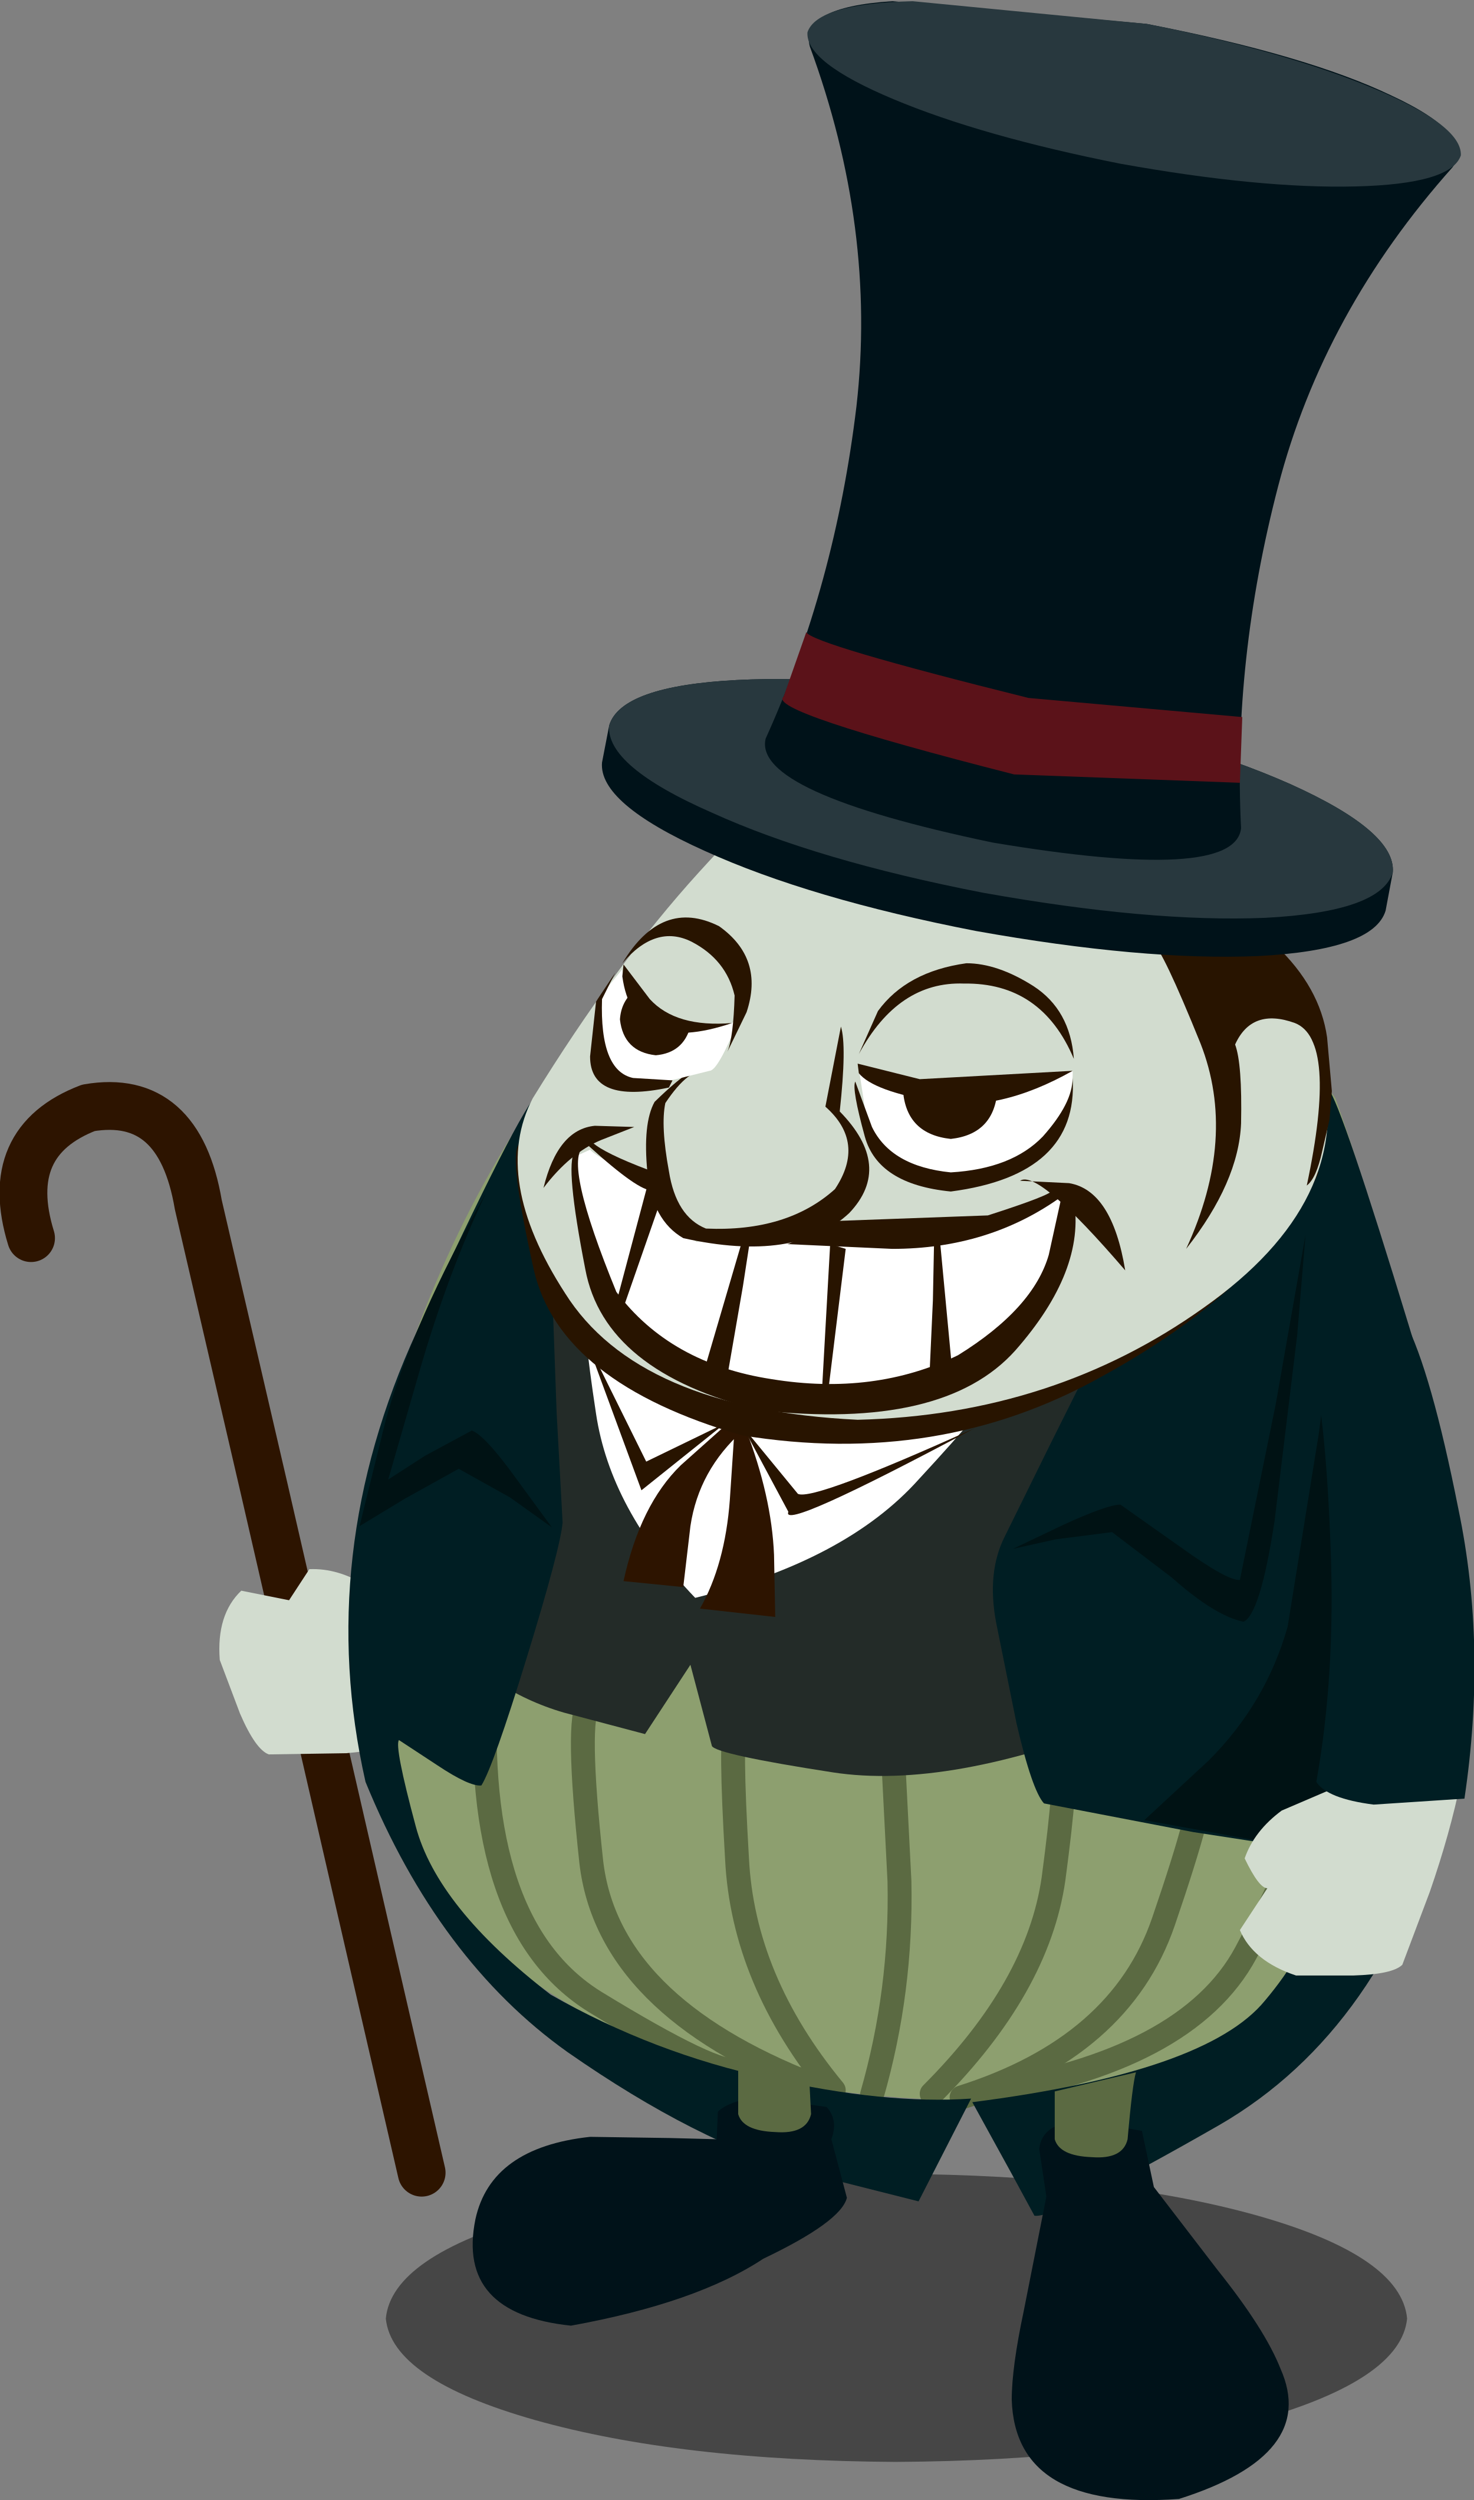 <?xml version="1.0" encoding="UTF-8" standalone="no"?>
<svg xmlns:xlink="http://www.w3.org/1999/xlink" height="104.6px" width="61.7px" xmlns="http://www.w3.org/2000/svg">
  <rect width="100%" height="100%" fill="#808080" stroke="none"/>
  <g transform="matrix(1.0, 0.0, 0.0, 1.0, 37.2, 95.6)">
    <path d="M-14.8 5.65 Q-20.8 3.95 -21.05 1.4 -20.8 -1.2 -14.8 -2.9 -8.75 -4.6 0.3 -4.65 9.4 -4.6 15.45 -2.9 21.45 -1.2 21.7 1.4 21.45 3.95 15.45 5.65 9.4 7.35 0.3 7.4 -8.75 7.35 -14.8 5.65" fill="#000000" fill-opacity="0.451" fill-rule="evenodd" stroke="none"/>
    <path d="M-35.9 -43.8 Q-37.15 -47.85 -33.5 -49.25 -29.7 -49.9 -28.9 -45.2 L-26.15 -33.35 -21.8 -14.45 -19.55 -4.7" fill="none" stroke="#2d1400" stroke-linecap="round" stroke-linejoin="round" stroke-width="2.0"/>
    <path d="M-19.95 -27.4 L-17.9 -22.75 -22.7 -22.25 -25.95 -22.2 Q-26.5 -22.4 -27.15 -23.9 L-28.0 -26.15 Q-28.15 -28.05 -27.1 -29.05 L-25.1 -28.65 -24.25 -29.95 Q-23.05 -30.0 -21.85 -29.25 L-19.95 -27.4" fill="#d2dccf" fill-rule="evenodd" stroke="none"/>
    <path d="M22.6 -22.65 Q20.8 -15.65 15.25 -11.15 9.7 -6.7 -1.65 -8.05 -11.1 -9.15 -17.0 -14.35 -22.9 -19.6 -22.15 -30.8 -20.55 -40.6 -15.4 -48.7 -12.7 -52.5 -4.85 -53.15 L10.35 -52.55 Q17.65 -51.35 18.7 -49.65 21.05 -43.05 22.5 -35.45 23.9 -27.85 22.6 -22.65" fill="#8d9f6f" fill-rule="evenodd" stroke="none"/>
    <path d="M-6.3 -9.0 Q-7.15 -8.7 -12.3 -11.85 -17.45 -15.05 -16.85 -25.3" fill="none" stroke="#5b6a42" stroke-linecap="round" stroke-linejoin="round" stroke-width="1.0"/>
    <path d="M-12.55 -24.35 Q-13.1 -23.7 -12.45 -17.7 -11.75 -11.7 -3.15 -8.35" fill="none" stroke="#5b6a42" stroke-linecap="round" stroke-linejoin="round" stroke-width="1.0"/>
    <path d="M-6.4 -23.4 Q-6.65 -22.95 -6.35 -17.85 -6.1 -12.75 -2.3 -8.15" fill="none" stroke="#5b6a42" stroke-linecap="round" stroke-linejoin="round" stroke-width="1.0"/>
    <path d="M0.2 -21.8 L0.45 -16.9 Q0.55 -12.3 -0.7 -7.95" fill="none" stroke="#5b6a42" stroke-linecap="round" stroke-linejoin="round" stroke-width="1.0"/>
    <path d="M7.25 -21.85 Q7.5 -21.5 6.9 -17.0 6.25 -12.45 1.8 -8.0" fill="none" stroke="#5b6a42" stroke-linecap="round" stroke-linejoin="round" stroke-width="1.0"/>
    <path d="M13.05 -21.1 Q13.3 -20.45 11.5 -15.2 9.7 -9.95 3.05 -7.85" fill="none" stroke="#5b6a42" stroke-linecap="round" stroke-linejoin="round" stroke-width="1.0"/>
    <path d="M17.1 -19.1 Q17.4 -18.5 14.95 -13.9 12.5 -9.35 3.8 -8.0" fill="none" stroke="#5b6a42" stroke-linecap="round" stroke-linejoin="round" stroke-width="1.0"/>
    <path d="M8.1 -40.7 L9.3 -35.35 Q10.25 -30.25 9.95 -23.65 2.5 -20.7 -2.35 -21.45 -7.2 -22.2 -7.4 -22.55 L-8.3 -25.95 -10.2 -23.05 -13.6 -23.95 Q-16.7 -24.85 -19.05 -27.55 -18.5 -33.7 -16.55 -38.15 L-14.3 -42.8 8.1 -40.7" fill="#232b28" fill-rule="evenodd" stroke="none"/>
    <path d="M8.25 -38.15 L18.4 -50.05 Q18.95 -49.4 21.8 -40.05 24.7 -30.7 23.4 -20.3 20.75 -10.7 13.85 -6.7 6.95 -2.75 6.1 -2.9 L5.15 -4.65 3.5 -7.65 Q13.3 -8.9 15.75 -11.9 17.4 -13.85 18.0 -15.85 L18.6 -18.05 12.75 -18.95 6.5 -20.15 Q6.0 -20.7 5.35 -23.5 L4.5 -27.7 Q4.1 -29.8 4.85 -31.3 L6.75 -35.15 8.25 -38.15" fill="#001e23" fill-rule="evenodd" stroke="none"/>
    <path d="M-14.05 -40.65 L-13.9 -36.5 -13.65 -31.9 Q-13.75 -30.8 -15.15 -26.25 -16.55 -21.7 -17.05 -20.9 -17.55 -20.85 -18.9 -21.75 L-20.5 -22.8 Q-20.7 -22.55 -19.8 -19.2 -18.9 -15.8 -14.15 -12.15 -9.85 -9.7 -5.0 -8.65 -0.15 -7.55 3.45 -7.8 L1.25 -3.5 -3.5 -4.7 Q-8.0 -5.95 -13.45 -9.75 -18.85 -13.6 -21.9 -21.05 -24.05 -30.55 -19.75 -39.9 -15.45 -49.2 -14.65 -49.9 L-14.05 -40.65" fill="#001e23" fill-rule="evenodd" stroke="none"/>
    <path d="M-2.6 -7.45 Q-2.1 -6.9 -2.4 -6.1 L-1.75 -3.65 Q-2.0 -2.65 -5.25 -1.1 -8.05 0.75 -13.3 1.7 -18.1 1.2 -17.3 -2.75 -16.65 -5.75 -12.5 -6.2 L-9.15 -6.15 -7.2 -6.1 -7.15 -7.25 Q-6.7 -7.7 -5.5 -7.85 L-2.6 -7.45" fill="#001219" fill-rule="evenodd" stroke="none"/>
    <path d="M10.6 -6.45 L11.1 -4.1 13.75 -0.65 Q15.75 1.85 16.4 3.5 18.0 7.1 12.15 8.95 5.3 9.45 5.15 4.8 5.15 3.45 5.65 1.1 L6.6 -3.7 6.3 -5.7 Q6.45 -6.9 8.3 -6.85 L10.6 -6.45" fill="#001219" fill-rule="evenodd" stroke="none"/>
    <path d="M-6.3 -9.15 L-3.35 -9.1 -3.25 -7.15 Q-3.45 -6.3 -4.75 -6.4 -6.1 -6.45 -6.3 -7.15 L-6.3 -9.15" fill="#5b6a42" fill-rule="evenodd" stroke="none"/>
    <path d="M6.95 -8.1 L10.35 -8.9 Q10.2 -8.4 10.0 -6.1 9.8 -5.25 8.5 -5.35 7.15 -5.4 6.95 -6.1 L6.95 -8.1" fill="#5b6a42" fill-rule="evenodd" stroke="none"/>
    <path d="M-12.65 -40.75 L4.35 -37.45 Q4.35 -37.05 1.25 -33.7 -1.8 -30.3 -8.1 -28.75 -11.65 -32.45 -12.25 -36.45 -12.85 -40.4 -12.65 -40.75" fill="#ffffff" fill-rule="evenodd" stroke="none"/>
    <path d="M-6.85 -35.95 L-6.1 -35.75 Q-7.95 -34.1 -8.3 -31.75 L-8.6 -29.2 -11.1 -29.45 Q-10.4 -32.65 -8.7 -34.3 L-6.85 -35.95" fill="#2d1400" fill-rule="evenodd" stroke="none"/>
    <path d="M-6.0 -35.85 Q-4.9 -33.0 -4.8 -30.55 L-4.75 -27.95 -7.9 -28.3 Q-6.85 -30.15 -6.65 -32.85 L-6.45 -35.85 -6.0 -35.85" fill="#2d1400" fill-rule="evenodd" stroke="none"/>
    <path d="M-15.5 -47.7 L-3.5 -47.9 18.0 -46.55 Q15.75 -41.75 8.9 -38.0 2.1 -34.2 -6.15 -35.55 -13.75 -37.75 -14.85 -42.45 -15.9 -47.15 -15.5 -47.7" fill="#281400" fill-rule="evenodd" stroke="none"/>
    <path d="M-1.3 -36.2 Q-10.5 -36.65 -13.55 -41.5 -16.65 -46.3 -14.9 -49.65 -11.45 -55.25 -7.95 -59.1 -4.4 -63.0 -2.4 -64.45 1.1 -66.9 6.6 -65.35 12.1 -63.8 15.35 -57.8 L18.15 -51.05 Q19.5 -45.35 13.2 -40.9 6.9 -36.4 -1.3 -36.2" fill="#d2dccf" fill-rule="evenodd" stroke="none"/>
    <path d="M-9.65 -46.0 Q-9.35 -44.4 -8.05 -43.65 L-2.7 -43.95 Q3.65 -43.4 6.85 -45.65 L7.6 -45.3 Q8.0 -44.7 6.25 -41.0 4.5 -37.3 -4.1 -37.45 -11.6 -39.15 -12.55 -42.95 -13.5 -46.8 -13.05 -47.25 L-12.5 -47.5 Q-12.15 -47.1 -9.65 -46.0" fill="#ffffff" fill-rule="evenodd" stroke="none"/>
    <path d="M-1.25 -50.9 L2.0 -50.2 Q5.0 -49.65 7.7 -50.8 7.75 -49.45 6.55 -47.9 5.3 -46.4 2.4 -46.25 -0.45 -46.55 -0.9 -48.6 L-1.25 -50.9" fill="#ffffff" fill-rule="evenodd" stroke="none"/>
    <path d="M-2.0 -52.65 Q-1.75 -51.85 -2.05 -49.1 0.2 -46.8 -1.65 -44.85 -3.9 -42.75 -8.6 -43.8 -9.9 -44.55 -10.1 -46.55 -10.3 -48.6 -9.8 -49.5 -7.85 -51.4 -7.6 -50.8 -8.35 -50.95 -9.35 -49.45 -9.55 -48.5 -9.2 -46.6 -8.9 -44.7 -7.65 -44.2 -4.25 -44.05 -2.25 -45.85 -0.95 -47.8 -2.65 -49.3 L-2.0 -52.65" fill="#281400" fill-rule="evenodd" stroke="none"/>
    <path d="M-11.15 -55.05 Q-11.2 -54.75 -10.05 -53.35 -8.9 -51.95 -6.3 -52.9 -7.15 -50.8 -7.5 -50.8 L-8.7 -50.5 Q-12.4 -49.5 -12.25 -53.7 L-11.15 -55.05" fill="#ffffff" fill-rule="evenodd" stroke="none"/>
    <path d="M-10.0 -53.8 Q-8.9 -52.6 -6.55 -52.8 -10.7 -51.4 -11.15 -54.75 L-11.1 -55.25 -10.0 -53.8" fill="#281400" fill-rule="evenodd" stroke="none"/>
    <path d="M-9.05 -50.4 L-9.2 -50.1 Q-12.5 -49.4 -12.5 -51.4 L-12.25 -53.7 -11.45 -54.9 -12.0 -53.8 Q-12.1 -50.8 -10.7 -50.5 L-9.05 -50.4" fill="#281400" fill-rule="evenodd" stroke="none"/>
    <path d="M-8.3 -52.65 Q-8.6 -51.55 -9.75 -51.45 -11.1 -51.6 -11.25 -52.95 -11.2 -53.7 -10.65 -54.15 -8.8 -52.25 -8.3 -52.65" fill="#281400" fill-rule="evenodd" stroke="none"/>
    <path d="M-6.75 -51.6 Q-6.5 -52.2 -6.45 -53.95 -6.8 -55.45 -8.25 -56.2 -9.75 -56.95 -11.15 -55.3 -9.5 -58.05 -7.1 -56.85 -5.2 -55.5 -5.95 -53.25 L-6.75 -51.6" fill="#281400" fill-rule="evenodd" stroke="none"/>
    <path d="M-0.45 -53.3 Q0.75 -54.95 3.25 -55.3 4.55 -55.3 6.05 -54.35 7.6 -53.35 7.75 -51.3 6.4 -54.5 3.15 -54.45 0.4 -54.55 -1.25 -51.5 L-0.45 -53.3" fill="#281400" fill-rule="evenodd" stroke="none"/>
    <path d="M-1.3 -51.1 L1.3 -50.45 7.7 -50.8 Q4.6 -49.05 2.0 -49.5 -0.65 -49.95 -1.25 -50.7 L-1.3 -51.1" fill="#281400" fill-rule="evenodd" stroke="none"/>
    <path d="M-1.0 -48.05 Q-1.55 -50.05 -1.4 -50.35 L-0.7 -48.45 Q0.1 -46.8 2.6 -46.55 5.15 -46.7 6.45 -48.05 7.7 -49.45 7.7 -50.5 7.95 -46.45 2.6 -45.75 -0.45 -46.05 -1.0 -48.05" fill="#281400" fill-rule="evenodd" stroke="none"/>
    <path d="M4.55 -49.95 Q4.4 -48.15 2.6 -47.95 0.75 -48.15 0.6 -49.95 L4.55 -49.95" fill="#281400" fill-rule="evenodd" stroke="none"/>
    <path d="M-9.9 -45.8 Q-10.45 -45.75 -12.55 -47.65 L-12.4 -47.8 Q-11.9 -47.35 -10.05 -46.65 L-9.9 -45.8" fill="#281400" fill-rule="evenodd" stroke="none"/>
    <path d="M-4.25 -43.55 Q-3.85 -43.65 -2.7 -44.5 L4.15 -44.75 Q6.8 -45.6 6.85 -45.8 L7.25 -45.55 Q4.2 -43.35 0.15 -43.35 L-4.25 -43.55" fill="#281400" fill-rule="evenodd" stroke="none"/>
    <path d="M7.25 -45.6 L7.75 -45.4 Q8.25 -42.45 5.3 -39.1 2.3 -35.75 -5.4 -36.6 -11.9 -38.2 -12.7 -42.5 -13.55 -46.85 -13.15 -47.4 L-12.75 -47.65 Q-13.65 -47.05 -11.4 -41.55 -9.15 -38.55 -4.9 -37.9 -0.6 -37.2 2.9 -38.9 6.05 -40.85 6.7 -43.1 L7.25 -45.6" fill="#281400" fill-rule="evenodd" stroke="none"/>
    <path d="M-12.3 -48.5 L-10.65 -48.45 -12.05 -47.9 Q-13.35 -47.35 -14.45 -45.9 -13.85 -48.35 -12.3 -48.5" fill="#281400" fill-rule="evenodd" stroke="none"/>
    <path d="M7.55 -46.1 Q9.35 -45.8 9.9 -42.45 6.25 -46.7 5.5 -46.2 L7.55 -46.1" fill="#281400" fill-rule="evenodd" stroke="none"/>
    <path d="M-12.65 -39.5 L-10.15 -34.45 -6.85 -36.05 -10.35 -33.25 -12.65 -39.5" fill="#281400" fill-rule="evenodd" stroke="none"/>
    <path d="M-6.1 -35.9 L-3.8 -33.1 Q-3.15 -32.8 3.6 -35.85 -4.55 -31.5 -4.2 -32.35 L-6.1 -35.9" fill="#281400" fill-rule="evenodd" stroke="none"/>
    <path d="M18.55 -39.8 L19.4 -37.05 Q20.15 -34.45 20.35 -31.3 20.35 -27.85 19.45 -23.15 L18.45 -18.05 10.7 -19.45 13.4 -21.95 Q15.8 -24.35 16.7 -27.55 L18.0 -35.6 18.55 -39.8" fill="#001214" fill-rule="evenodd" stroke="none"/>
    <path d="M23.95 -21.1 Q23.5 -18.9 22.65 -16.45 L21.5 -13.4 Q21.1 -13.0 19.45 -12.95 L17.05 -12.95 Q15.25 -13.55 14.7 -14.85 L15.85 -16.6 Q15.5 -16.6 14.9 -17.85 15.3 -19.0 16.45 -19.85 L18.9 -20.9 23.95 -21.1" fill="#d2dccf" fill-rule="evenodd" stroke="none"/>
    <path d="M17.75 -38.45 Q17.45 -40.55 18.95 -41.35 20.45 -42.15 21.6 -40.35 22.7 -38.25 23.85 -32.45 25.05 -26.7 24.1 -20.35 L20.3 -20.1 Q18.35 -20.35 17.9 -21.05 18.7 -25.5 18.5 -30.8 18.3 -36.15 17.75 -38.45" fill="#001e23" fill-rule="evenodd" stroke="none"/>
    <path d="M16.2 -56.05 Q18.05 -54.3 18.35 -52.2 L18.55 -49.95 18.45 -48.75 18.15 -47.45 Q17.9 -46.3 17.5 -46.0 18.8 -52.1 17.0 -52.8 15.2 -53.45 14.5 -51.9 14.8 -51.1 14.75 -48.6 14.65 -46.15 12.45 -43.35 14.6 -48.0 13.05 -51.95 11.45 -55.9 11.05 -56.15 L13.0 -56.15 16.2 -56.05" fill="#281400" fill-rule="evenodd" stroke="none"/>
    <path d="M21.1 -59.1 L20.8 -57.5 Q20.3 -55.85 15.45 -55.6 10.65 -55.4 3.65 -56.65 -3.3 -58.0 -7.7 -60.0 -12.15 -62.0 -12.0 -63.7 L-11.7 -65.25 Q-11.2 -66.9 -6.35 -67.15 -1.55 -67.4 5.45 -66.1 12.4 -64.75 16.8 -62.8 21.25 -60.8 21.1 -59.1" fill="#001219" fill-rule="evenodd" stroke="none"/>
    <path d="M21.1 -59.1 Q20.6 -57.45 15.75 -57.2 10.95 -57.0 3.95 -58.25 -3.0 -59.6 -7.4 -61.6 -11.85 -63.55 -11.7 -65.25 -11.2 -66.9 -6.35 -67.15 -1.55 -67.4 5.45 -66.1 12.4 -64.75 16.8 -62.8 21.25 -60.8 21.1 -59.1" fill="#28383e" fill-rule="evenodd" stroke="none"/>
    <path d="M14.75 -60.95 Q14.5 -58.65 4.35 -60.35 -5.7 -62.45 -5.15 -64.7 -2.25 -71.1 -1.35 -78.6 -0.5 -86.05 -3.3 -93.65 -3.75 -95.3 0.15 -95.55 L10.8 -94.6 Q17.5 -93.3 21.05 -91.6 24.6 -89.95 23.6 -88.6 18.2 -82.55 16.3 -75.25 14.4 -67.95 14.75 -60.95" fill="#001219" fill-rule="evenodd" stroke="none"/>
    <path d="M23.95 -89.1 Q23.55 -87.9 19.55 -87.8 15.55 -87.7 9.7 -88.75 3.9 -89.9 0.2 -91.45 -3.5 -93.0 -3.4 -94.25 -3.0 -95.45 1.0 -95.55 L10.8 -94.6 Q16.6 -93.45 20.3 -91.9 24.0 -90.35 23.95 -89.1" fill="#28383e" fill-rule="evenodd" stroke="none"/>
    <path d="M-4.4 -66.45 L-3.45 -69.15 Q-3.2 -68.65 5.85 -66.4 L14.8 -65.6 14.7 -62.85 5.25 -63.2 Q-5.15 -65.85 -4.4 -66.45" fill="#5b1219" fill-rule="evenodd" stroke="none"/>
    <path d="M1.9 -43.7 L2.15 -43.65 2.65 -38.35 1.7 -37.9 1.85 -41.2 1.9 -43.7" fill="#281400" fill-rule="evenodd" stroke="none"/>
    <path d="M-5.8 -43.75 L-6.1 -41.8 -6.75 -38.05 -7.7 -38.35 -6.1 -43.8 -5.8 -43.75" fill="#281400" fill-rule="evenodd" stroke="none"/>
    <path d="M-2.45 -43.55 L-1.8 -43.35 -2.55 -37.25 -2.8 -37.3 -2.45 -43.55" fill="#281400" fill-rule="evenodd" stroke="none"/>
    <path d="M-10.1 -46.0 L-9.55 -45.35 -11.1 -40.9 -11.35 -41.3 -10.1 -46.0" fill="#281400" fill-rule="evenodd" stroke="none"/>
    <path d="M16.15 -31.95 Q15.55 -28.05 14.85 -27.75 13.65 -28.0 11.85 -29.6 L9.35 -31.5 7.0 -31.2 5.2 -30.8 7.3 -31.8 Q9.15 -32.65 9.7 -32.65 L12.25 -30.85 Q14.2 -29.45 14.7 -29.5 L16.2 -36.85 17.45 -43.95 17.1 -39.75 16.15 -31.95" fill="#001214" fill-rule="evenodd" stroke="none"/>
    <path d="M-21.05 -36.2 Q-19.9 -40.35 -16.85 -45.7 -18.45 -42.35 -19.65 -38.2 L-20.95 -33.7 -19.4 -34.7 -17.45 -35.75 Q-16.9 -35.55 -15.6 -33.75 L-14.1 -31.7 -15.85 -32.95 -18.0 -34.15 -20.25 -32.9 -22.15 -31.75 -21.05 -36.2" fill="#001214" fill-rule="evenodd" stroke="none"/>
  </g>
</svg>
